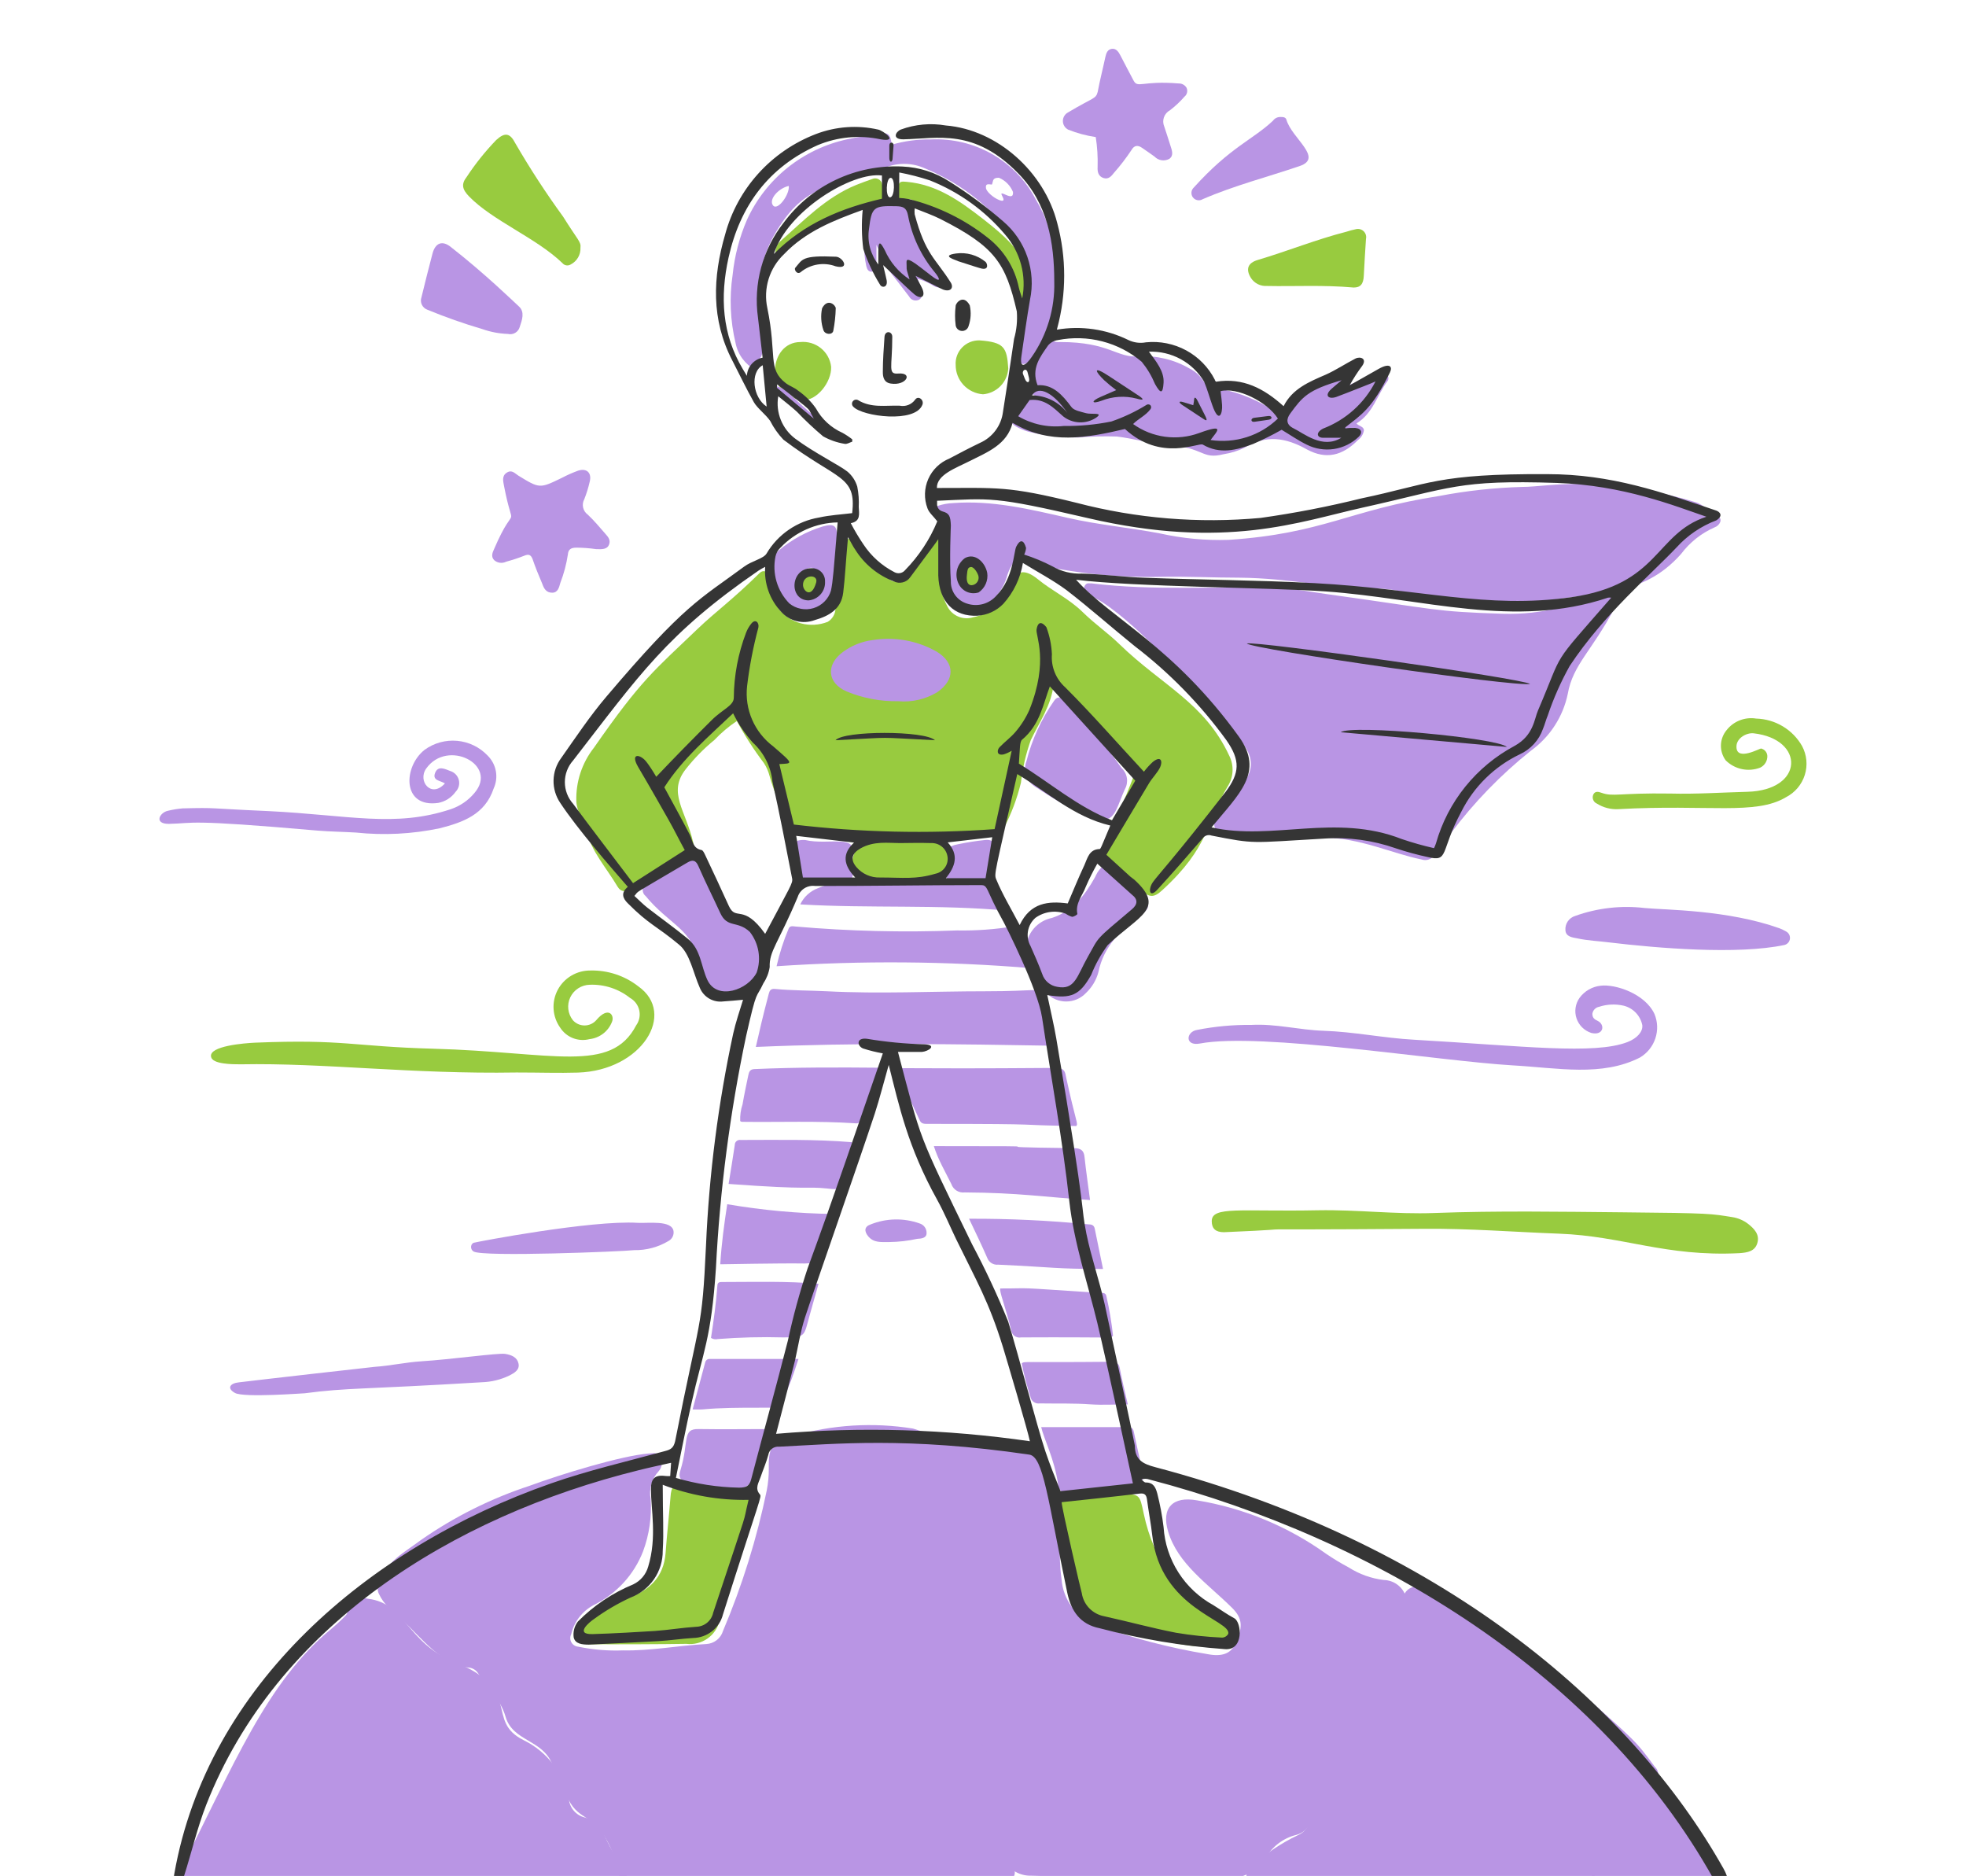 <?xml version="1.0" encoding="UTF-8"?> <svg xmlns="http://www.w3.org/2000/svg" width="478" height="456" viewBox="0 0 478 456" fill="none"><path d="M289.19 457.03C278.77 457.03 268.397 456.011 257.953 456.177C255.563 456.177 253.173 455.963 250.783 455.94C249.238 455.99 247.717 455.56 246.431 454.71C245.146 453.86 244.16 452.633 243.613 451.2C242.08 447.563 241.339 443.646 241.438 439.705C241.438 437.335 241.199 434.823 241.103 432.382C241.021 431.223 240.683 430.095 240.113 429.08C239.543 428.064 238.755 427.185 237.805 426.504C236.641 425.608 235.725 424.434 235.144 423.09C234.563 421.747 234.335 420.28 234.483 418.826C234.525 417.793 234.677 416.769 234.937 415.768C236.73 410.128 229.751 408.966 224.564 399.581C221.315 394.455 220.113 388.31 221.195 382.351C221.952 378.617 222.177 374.795 221.864 370.999C221.314 361.306 227.456 357.537 228.747 351.826C228.858 351.33 229.073 350.863 229.377 350.454C229.682 350.046 230.07 349.706 230.516 349.456C231.639 348.768 231.997 349.906 232.69 350.427C233.384 350.949 234.579 350.759 235.535 350.617C240.437 349.987 245.415 350.276 250.209 351.47C250.717 351.614 251.191 351.858 251.602 352.188C252.013 352.518 252.352 352.927 252.599 353.39C254.918 357.352 256.375 361.752 256.877 366.306C258.287 373.985 257.164 377.374 258.096 383.821C258.264 386.278 259.139 388.635 260.617 390.614C262.096 392.593 264.116 394.109 266.437 394.983C275.27 398.183 284.383 400.564 293.659 402.093C297.125 402.757 299.156 401.904 300.16 399.889C302.263 395.647 302.216 393.443 299.515 390.788C293.659 384.982 286.346 380.147 284.004 372.255C282.307 366.567 285.127 363.628 291.006 364.695C302.346 366.559 313.096 371.004 322.411 377.682C324.18 378.888 326.015 379.996 327.908 381C330.483 382.645 333.4 383.69 336.44 384.058C337.627 384.086 338.775 384.476 339.729 385.176C340.683 385.876 341.396 386.851 341.77 387.968C343.545 391.518 344.131 395.536 343.443 399.439C342.535 402.97 342.105 402.33 339.786 406.193C333.501 416.669 341.746 416.124 330.226 429.633C325.446 435.155 323.845 433.283 318.659 443.047C318.339 443.761 317.865 444.396 317.27 444.908C316.675 445.42 315.975 445.796 315.217 446.009C313.658 446.386 312.192 447.075 310.91 448.032C309.628 448.99 308.556 450.197 307.76 451.579C303.865 457.694 296.958 457.077 289.19 457.03Z" fill="#B995E4"></path><path d="M265.289 141.796C280.633 143.669 295.69 142.436 310.699 142.934C314.762 143.076 318.801 143.906 322.84 144.451C349.8 148.172 348.294 148.646 365.335 149.191C375.731 149.499 381.611 146.821 390.358 144.972C390.777 144.828 391.231 144.814 391.658 144.933C392.085 145.051 392.465 145.296 392.748 145.636C393.345 146.489 392.748 147.224 392.437 148.006C387.036 158.244 382.423 161.562 381.18 168.648C380.034 174.213 376.828 179.151 372.194 182.489C364.898 188.316 358.377 195.038 352.787 202.492C351.344 204.158 350.01 205.916 348.796 207.753C348.489 208.287 348.002 208.697 347.42 208.909C346.839 209.122 346.2 209.124 345.617 208.915C338.447 207.469 330.321 203.535 321.717 203.653H309.217C305.441 203.653 301.713 203.013 297.961 202.8C295.188 202.634 294.352 200.122 296.216 197.847C300.996 192.088 301.689 192.23 303.529 188.367C305.919 183.082 300.709 179.076 296.359 173.957C290.026 166.586 274.849 149.878 266.317 145.399C265.716 145.014 265.17 144.552 264.692 144.024C264.238 143.55 263.234 143.289 263.736 142.389C264.238 141.488 264.931 141.891 265.289 141.796Z" fill="#B995E4"></path><path d="M146.698 458.713C134.007 457.149 123.634 459.566 81.594 458.5C76.504 458.358 47.8 457.481 45.744 458.121C45.342 458.266 44.902 458.271 44.497 458.133C44.092 457.994 43.748 457.722 43.522 457.362C43.298 457.042 43.179 456.661 43.179 456.272C43.179 455.883 43.298 455.502 43.522 455.182C56.81 429.23 64.697 408.967 80.567 395.932C81.761 394.936 82.957 393.822 83.984 392.756C84.21 392.532 84.374 392.255 84.462 391.95C84.548 391.389 84.751 390.852 85.059 390.373C85.368 389.895 85.773 389.486 86.251 389.173C86.729 388.861 87.267 388.651 87.832 388.557C88.397 388.464 88.975 388.49 89.529 388.632C98.659 389.722 98.826 399.368 110.585 404.037C127.315 410.697 117.755 418.257 127.315 422.997C130.161 424.388 132.64 426.419 134.553 428.93C136.467 431.44 137.761 434.359 138.333 437.454C138.451 438.484 138.886 439.452 139.579 440.228C140.272 441.004 141.188 441.55 142.205 441.791C143.297 442.081 144.303 442.629 145.135 443.389C145.968 444.148 146.602 445.096 146.985 446.152C150.259 453.76 155.684 457.599 150.426 458.595C149.187 458.703 147.942 458.742 146.698 458.713Z" fill="#B995E4"></path><path d="M409.861 462.149C404.507 462.149 399.775 461.462 395.019 461.818C392.513 462.149 389.973 462.149 387.467 461.818C385.842 461.509 385.077 460.419 385.698 459.234C388.853 453.12 388.447 445.773 392.51 440.037C393.992 437.519 396.152 435.459 398.748 434.089C401.544 432.832 403.05 433.117 404.723 435.653C406.396 438.189 407.925 440.677 409.503 443.237C412.323 447.977 416.673 452.717 418.513 455.845C420.353 458.973 419.039 461.818 415.191 462.078C413.183 462.149 411.223 462.149 409.861 462.149Z" fill="#B995E4"></path><path d="M249.468 230.553C249.517 228.798 250.162 227.11 251.299 225.764C252.435 224.418 253.996 223.491 255.73 223.134C260.844 221.499 263.736 217.66 266.198 213.299C266.413 212.92 266.58 212.469 266.819 212.09C268.134 210.076 268.827 210.052 270.811 211.498C273.388 213.441 275.788 215.606 277.981 217.968C279.654 219.698 279.51 220.812 277.598 222.234C272.651 225.86 268.349 229.96 267.058 236.312C266.535 238.259 265.476 240.023 263.999 241.407C263.383 242.05 262.642 242.561 261.82 242.911C260.998 243.26 260.113 243.441 259.219 243.441C258.325 243.441 257.44 243.26 256.619 242.911C255.797 242.561 255.055 242.05 254.439 241.407C252.834 240.091 251.552 238.429 250.691 236.549C249.829 234.668 249.411 232.617 249.468 230.553Z" fill="#B995E4"></path><path d="M186.539 233.397C186.417 234.744 186.011 236.051 185.348 237.233C184.684 238.415 183.778 239.445 182.688 240.258C181.598 241.072 180.348 241.649 179.019 241.953C177.69 242.257 176.311 242.281 174.972 242.023C174.269 241.833 173.615 241.498 173.051 241.04C172.487 240.583 172.026 240.014 171.697 239.369C170.43 237.553 169.611 235.466 169.307 233.278C168.734 226.168 162.568 224.651 156.951 217.778C156.694 217.571 156.498 217.301 156.382 216.994C156.265 216.686 156.233 216.354 156.289 216.031C156.345 215.708 156.487 215.405 156.7 215.154C156.913 214.903 157.189 214.713 157.501 214.602C160.369 212.943 163.213 211.261 166.153 209.72C168.543 208.464 170.192 209.057 170.933 211.687C171.817 215.124 174.685 217.02 176.573 219.651C182.787 228.372 186.659 227.235 186.539 233.397Z" fill="#B995E4"></path><path d="M144.906 133.478C143.323 133.248 141.725 133.129 140.126 133.122C138.787 133.122 138.166 133.572 138.07 134.781C137.713 137.148 137.096 139.468 136.23 141.702C135.943 142.673 135.704 144.072 134.246 144.072C132.788 144.072 132.239 143.029 131.856 141.939C130.996 139.924 130.159 137.886 129.466 135.848C129.06 134.852 128.534 134.639 127.506 135.066C126.054 135.64 124.57 136.131 123.061 136.535C122.593 136.77 122.064 136.86 121.544 136.792C121.024 136.725 120.536 136.503 120.145 136.156C119.309 135.279 119.739 134.307 120.145 133.43C125.499 120.964 124.925 130.539 122.535 118.073C122.344 116.982 121.962 115.703 123.204 114.897C124.447 114.091 125.164 115.063 126.025 115.608C131.211 118.784 131.211 118.784 136.66 116.129C137.926 115.465 139.235 114.887 140.58 114.399C142.683 113.736 143.926 114.968 143.376 117.101C143.05 118.547 142.61 119.965 142.061 121.343C141.721 121.962 141.617 122.683 141.771 123.371C141.925 124.06 142.325 124.67 142.898 125.088C144.451 126.534 145.814 128.193 147.248 129.828C147.917 130.563 148.514 131.345 148.06 132.435C147.606 133.525 146.435 133.549 144.906 133.478Z" fill="#B995E4"></path><path d="M268.373 199.316C263.33 198.889 255.586 193.794 251.643 191.211C250.632 190.574 249.874 189.611 249.495 188.484C249.116 187.357 249.141 186.136 249.564 185.025C250.895 179.774 253.17 174.805 256.28 170.355C257.068 169.122 258.192 169.407 259.076 170.355C264.056 175.431 268.612 180.9 272.699 186.708C273.384 187.348 273.835 188.196 273.982 189.118C274.129 190.04 273.964 190.984 273.511 191.803C271.743 195.619 271.265 199.079 268.373 199.316Z" fill="#B995E4"></path><path d="M266.413 33.321C264.119 32.983 261.873 32.379 259.721 31.52C259.33 31.321 259.001 31.019 258.772 30.647C258.542 30.275 258.421 29.847 258.421 29.411C258.421 28.975 258.542 28.547 258.772 28.175C259.001 27.802 259.33 27.5 259.721 27.302C265.792 23.652 266.437 24.126 266.891 22.325C267.417 19.48 268.158 16.66 268.755 13.84C268.97 12.892 269.281 12.015 270.333 11.873C271.384 11.731 271.982 12.631 272.436 13.532C273.464 15.546 274.539 17.537 275.591 19.552C276.642 21.566 277.622 19.552 286.561 20.286C286.951 20.271 287.338 20.362 287.68 20.55C288.021 20.738 288.304 21.016 288.497 21.353C288.661 21.714 288.701 22.118 288.61 22.504C288.52 22.889 288.303 23.234 287.995 23.486C286.929 24.705 285.745 25.817 284.458 26.804C283.77 27.173 283.246 27.784 282.99 28.516C282.733 29.248 282.762 30.049 283.071 30.762C283.573 32.231 284.027 33.724 284.505 35.194C284.983 36.663 285.414 37.777 284.314 38.606C283.738 38.928 283.069 39.049 282.415 38.95C281.761 38.852 281.159 38.538 280.705 38.061C279.725 37.327 278.698 36.663 277.694 35.952C276.69 35.241 275.782 35.265 275.113 36.45C273.826 38.394 272.404 40.247 270.859 41.995C270.237 42.778 269.544 43.678 268.301 43.275C267.058 42.872 266.796 41.806 266.867 40.621C266.942 38.179 266.79 35.736 266.413 33.321Z" fill="#B995E4"></path><path d="M391.291 229.083C388.71 228.751 386.105 228.657 383.571 228.111C382.352 227.874 380.703 227.732 380.608 226.121C380.542 225.356 380.744 224.593 381.179 223.958C381.614 223.324 382.256 222.857 382.998 222.637C388.394 220.701 394.172 220.044 399.871 220.717C405.033 221.215 419.947 221.12 432.662 225.647C433.206 225.861 433.733 226.114 434.239 226.405C434.56 226.57 434.823 226.827 434.994 227.143C435.164 227.458 435.235 227.818 435.196 228.174C435.158 228.53 435.011 228.866 434.776 229.138C434.542 229.411 434.229 229.606 433.881 229.699C422.48 232.117 402.954 230.481 391.291 229.083Z" fill="#B995E4"></path><path d="M57.144 338.601C55.065 337.463 55.925 336.231 58.076 336.018C62.856 335.425 90.867 332.249 91.082 332.249C94.906 331.989 98.659 331.135 102.483 330.898C109.653 330.448 121.125 328.836 122.798 329.097C124.471 329.358 125.761 329.974 126.072 331.467C126.383 332.96 125.092 333.719 123.897 334.335C121.787 335.359 119.481 335.924 117.133 335.994C87.88 337.771 84.51 337.297 74.113 338.672C73.946 338.648 59.319 339.786 57.144 338.601Z" fill="#B995E4"></path><path d="M195.692 204.174C201.596 205.573 208.933 202.444 207.093 208.322C206.71 209.554 207.332 210.692 207.403 211.901C207.403 213.631 206.758 214.602 205.252 214.271C203.461 214.048 201.646 214.112 199.875 214.46C199.038 214.46 198.226 214.626 197.485 214.673C192.896 214.934 194.593 208.488 193.876 206.663C193.159 204.838 193.111 204.103 195.692 204.174Z" fill="#B995E4"></path><path d="M231.83 208.393C230.157 206.331 230.348 205.739 232.906 205.218C235.463 204.696 237.351 204.412 239.598 204.175C241.271 204.009 242.179 204.886 241.988 206.545C241.724 208.589 241.268 210.605 240.625 212.565C240.49 213.086 240.179 213.546 239.745 213.869C239.31 214.192 238.778 214.359 238.235 214.342H232.165C230.133 214.342 229.536 213.133 230.539 211.545C231.017 210.503 231.304 209.46 231.83 208.393Z" fill="#B995E4"></path><path d="M256.185 166.302C255.587 171.54 252.695 175.545 250.616 179.906C249.425 183.249 248.623 186.716 248.226 190.239C247.283 194.133 245.862 197.898 243.996 201.449C243.743 201.868 243.395 202.224 242.981 202.487C242.566 202.75 242.095 202.914 241.606 202.966C239.483 203.545 237.274 203.745 235.081 203.559C231.042 203.061 226.931 203.559 222.844 203.085C225.401 204.08 231.305 204.815 231.52 208.796C231.523 209.743 231.24 210.669 230.707 211.454C230.175 212.24 229.417 212.85 228.532 213.205C225.563 214.67 222.289 215.425 218.972 215.409C215.625 215.838 212.234 215.064 209.412 213.228C208.528 212.779 207.839 212.027 207.474 211.111C207.109 210.195 207.093 209.178 207.429 208.251C207.686 207.195 208.301 206.259 209.171 205.599C210.041 204.938 211.113 204.595 212.209 204.625C214.599 204.625 216.367 203.132 218.662 203.179C215.339 203.179 212.113 202.303 208.863 202.35C204.067 202.348 199.277 202.039 194.523 201.426C193.908 201.39 193.313 201.202 192.791 200.879C192.269 200.556 191.838 200.108 191.535 199.577C189.686 196.096 188.205 192.434 187.114 188.651C186.832 187.524 186.363 186.451 185.727 185.476C183.275 182.243 181.078 178.828 179.155 175.261C177.17 176.586 175.342 178.128 173.706 179.859C171.123 181.968 168.783 184.352 166.727 186.969C162.258 192.657 166.727 196.994 168.519 204.696C168.795 205.463 168.793 206.301 168.514 207.066C168.235 207.831 167.696 208.476 166.99 208.891C162.757 211.654 158.323 214.102 153.725 216.214C152.243 216.854 150.953 216.902 150.14 215.503C147.487 211 143.807 207.019 142.516 201.852C141.895 199.482 140.246 197.444 140.126 194.742C139.983 190.051 141.496 185.457 144.404 181.755C155.948 165.165 159.031 163.008 169.643 152.841C174.064 148.622 177.84 146.015 184.652 139.332C185.464 138.526 186.134 138.834 186.898 139.332C186.898 142.368 187.724 145.348 189.288 147.958C190.669 149.694 192.577 150.943 194.729 151.52C196.882 152.096 199.164 151.969 201.238 151.158C201.77 150.839 202.218 150.4 202.546 149.877C202.874 149.354 203.073 148.762 203.127 148.148C204.439 143.232 205.176 138.182 205.325 133.099C205.24 132.589 205.347 132.067 205.624 131.63C205.902 131.193 206.331 130.872 206.831 130.729C208.767 130.183 209.221 132.696 214.001 138.431C217.49 142.555 217.49 141.891 220.741 138.952C225.162 134.923 225.712 129.615 228.245 130.823C231.257 132.222 225.688 138.644 230.349 147.413C230.905 148.52 231.842 149.392 232.99 149.875C234.138 150.357 235.422 150.417 236.61 150.044C238.441 149.687 240.156 148.894 241.609 147.734C243.062 146.574 244.209 145.081 244.952 143.384C245.143 142.981 245.406 142.602 245.573 142.176C246.935 138.384 249.277 138.313 252.313 140.777C255.778 143.621 259.889 145.517 263.139 148.693C266.39 151.869 269.33 153.812 272.198 156.609C282.522 166.634 292.919 170.829 298.894 183.745C299.473 184.913 299.741 186.208 299.669 187.507C299.598 188.806 299.191 190.065 298.488 191.164C292.967 200.383 294.186 205.715 282.618 216.357C280.443 218.371 279.439 218.158 277.049 216.167L269.712 210.1C265.147 206.332 268.875 206.545 275.328 189.457C275.581 188.894 275.686 188.277 275.631 187.663C275.577 187.05 275.366 186.46 275.018 185.95C270.196 178.766 264.278 172.37 257.475 166.99C257.073 166.712 256.64 166.481 256.185 166.302Z" fill="#98CB3F"></path><path d="M272.127 363.202C277.146 363.202 277.05 363.06 278.078 367.942C283.168 391.832 301.38 391.215 298.56 398.017C298.219 398.719 297.67 399.301 296.987 399.687C296.304 400.072 295.519 400.242 294.736 400.174C288.976 400.553 284.124 399.108 268.661 395.813C266.915 395.573 265.287 394.801 264.003 393.604C262.718 392.406 261.841 390.843 261.491 389.13C255.994 366.188 251.931 365.43 261.491 364.174C265.006 363.58 268.562 363.255 272.127 363.202Z" fill="#98CB3F"></path><path d="M143.401 399.676C140.748 399.676 140.078 398.657 141.226 396.287C142.705 394.057 144.749 392.251 147.153 391.05C148.84 389.951 150.663 389.074 152.578 388.442C157.884 386.641 161.373 383.371 161.827 377.493C162.162 372.943 162.664 368.416 163.022 363.866C163.214 361.33 163.644 360.927 166.177 361.496C167.908 362.049 169.672 362.492 171.459 362.823C174.549 363.245 177.661 363.49 180.78 363.558C183.17 363.558 183.839 364.482 183.17 366.733C180.946 375.956 178.201 385.047 174.949 393.965C174.537 395.724 173.485 397.27 171.994 398.307C170.503 399.344 168.678 399.798 166.87 399.582C161.636 399.676 148.826 399.724 143.401 399.676Z" fill="#98CB3F"></path><path d="M320.499 294.188C330.059 294.022 339.308 295.207 348.749 294.851C364.045 294.282 379.365 294.543 394.661 294.685C416.171 294.875 416.004 295.041 421.142 295.847C422.563 296.059 423.904 296.63 425.038 297.506C426.496 298.667 427.858 300.042 427.284 302.103C426.711 304.165 424.894 304.473 422.911 304.616C404.794 305.516 394.733 300.468 379.054 299.876C368.156 299.473 357.257 298.596 346.311 298.691C290.146 299.094 324.347 298.383 297.579 299.52C295.619 299.52 294.615 298.691 294.615 296.842C294.615 293.121 301.547 294.567 320.499 294.188Z" fill="#98CB3F"></path><path d="M125.595 260.699C99.974 261.126 79.062 258.329 58.484 258.709C56.548 258.709 51.601 258.709 51.314 256.86C50.788 254.253 59.368 253.566 62.069 253.447C83.794 252.57 85.706 254.372 105.28 254.917C134.629 255.722 148.491 261.079 154.681 249.229C155.056 248.704 155.316 248.106 155.443 247.476C155.57 246.845 155.563 246.195 155.421 245.567C155.279 244.939 155.006 244.348 154.619 243.832C154.232 243.315 153.741 242.885 153.176 242.569C150.411 240.373 146.941 239.237 143.401 239.369C142.402 239.391 141.429 239.688 140.59 240.227C139.752 240.767 139.082 241.527 138.655 242.423C138.229 243.318 138.062 244.314 138.174 245.299C138.286 246.283 138.672 247.217 139.29 247.996C139.644 248.395 140.08 248.714 140.568 248.932C141.057 249.151 141.586 249.264 142.122 249.264C142.658 249.264 143.187 249.151 143.676 248.932C144.164 248.714 144.6 248.395 144.954 247.996C147.966 244.418 149.495 246.835 148.778 248.423C148.336 249.547 147.593 250.53 146.628 251.265C145.663 252.001 144.514 252.46 143.305 252.594C141.984 252.929 140.59 252.844 139.321 252.351C138.051 251.858 136.97 250.981 136.231 249.845C135.277 248.52 134.713 246.959 134.599 245.335C134.486 243.711 134.828 242.088 135.587 240.645C136.347 239.202 137.495 237.996 138.904 237.16C140.312 236.324 141.927 235.891 143.568 235.909C147.772 235.814 151.878 237.171 155.183 239.749C164.576 246.385 156.02 260.225 140.509 260.723C135.824 260.865 131.188 260.699 125.595 260.699Z" fill="#98CB3F"></path><path d="M141.129 60.221C141.167 61.056 140.962 61.885 140.538 62.607C140.114 63.33 139.49 63.917 138.739 64.297C138.424 64.489 138.049 64.561 137.685 64.501C137.32 64.439 136.99 64.249 136.756 63.966C130.398 57.827 119.763 53.656 114.027 47.731C112.378 46.025 112.091 44.745 113.477 42.991C115.582 39.791 117.982 36.792 120.647 34.033C122.75 32.113 123.993 32.303 125.284 34.815C128.849 40.967 132.734 46.932 136.923 52.684C140.46 58.373 141.321 58.752 141.129 60.221Z" fill="#98CB3F"></path><path d="M428.169 181.944C428.588 182.037 428.964 182.264 429.24 182.589C429.517 182.914 429.678 183.321 429.699 183.745C429.718 184.333 429.566 184.914 429.261 185.419C428.956 185.923 428.51 186.33 427.978 186.589C426.554 187.139 424.998 187.263 423.504 186.947C422.009 186.631 420.64 185.889 419.565 184.812C418.777 183.735 418.373 182.428 418.416 181.098C418.459 179.768 418.948 178.49 419.804 177.465C420.636 176.404 421.741 175.584 423.002 175.092C424.264 174.6 425.636 174.453 426.974 174.668C429.256 174.73 431.482 175.376 433.438 176.543C435.393 177.71 437.012 179.358 438.135 181.328C438.712 182.4 439.068 183.575 439.183 184.784C439.297 185.994 439.169 187.214 438.804 188.374C438.439 189.534 437.846 190.61 437.058 191.541C436.271 192.471 435.304 193.237 434.216 193.794C426.855 198.202 415.43 195.477 393.466 196.686C391.63 196.785 389.808 196.313 388.256 195.335C387.86 195.167 387.544 194.854 387.375 194.461C387.206 194.068 387.196 193.625 387.348 193.225C387.73 192.254 388.615 192.42 389.355 192.704C392.247 193.747 393.61 192.704 406.085 192.894C412.347 193.06 418.585 192.633 424.823 192.467C438.661 192.112 438.9 179.669 426.353 178.247C424.632 178.057 422.051 179.456 422.194 181.66C422.314 185.049 427.93 181.873 428.169 181.944Z" fill="#98CB3F"></path><path d="M329.127 69.891C321.694 69.227 314.787 69.654 308.024 69.512C307.271 69.56 306.518 69.41 305.842 69.078C305.166 68.745 304.591 68.24 304.176 67.616C302.79 65.435 303.387 63.895 305.825 63.184C312.995 61.051 320.165 58.159 327.335 56.334C328.12 56.079 328.917 55.866 329.725 55.695C330.054 55.623 330.395 55.635 330.718 55.729C331.041 55.823 331.335 55.996 331.573 56.232C331.811 56.468 331.985 56.759 332.08 57.08C332.175 57.4 332.187 57.739 332.115 58.065C331.924 61.003 331.732 63.966 331.589 66.928C331.517 69.109 330.729 69.891 329.127 69.891Z" fill="#98CB3F"></path><path d="M249.876 72.379C249.876 73.114 249.613 73.683 248.8 73.754C247.127 73.92 247.39 71.811 247.008 69.986C244.809 59.605 232.668 54.225 223.299 49.414C222.199 48.869 220.909 47.613 219.523 49.13C219.523 49.13 218.973 49.13 218.829 49.011C217.658 47.897 218.16 46.499 218.399 45.243C218.638 43.987 219.284 44.105 220.455 44.2C227.864 44.864 233.504 48.94 239.073 53.277C250.019 61.738 249.971 64.866 249.876 72.379Z" fill="#98CB3F"></path><path d="M194.595 83.139C196.389 82.966 198.18 83.501 199.58 84.627C200.98 85.754 201.877 87.382 202.075 89.159C202.219 92.927 198.514 97.501 195.168 97.241C185.799 96.553 186.779 83.186 194.595 83.139Z" fill="#98CB3F"></path><path d="M238.14 82.736C244.115 83.186 244.808 84.395 245.142 89.538C245.061 91.148 244.394 92.674 243.265 93.834C242.135 94.993 240.62 95.707 239 95.842C237.191 95.71 235.5 94.903 234.267 93.584C233.034 92.265 232.351 90.531 232.356 88.732C232.303 87.953 232.414 87.172 232.682 86.438C232.95 85.704 233.37 85.033 233.914 84.469C234.458 83.905 235.115 83.459 235.843 83.161C236.57 82.863 237.353 82.718 238.14 82.736Z" fill="#98CB3F"></path><path d="M188.811 62.71C188.534 62.052 188.46 61.328 188.596 60.629C188.732 59.929 189.072 59.284 189.576 58.776C195.407 53.656 200.809 47.945 208.218 44.935C209.484 44.413 210.775 43.987 212.066 43.513C212.3 43.404 212.556 43.349 212.815 43.353C213.074 43.357 213.329 43.42 213.559 43.536C213.79 43.653 213.991 43.82 214.146 44.026C214.301 44.231 214.407 44.469 214.456 44.721C214.732 45.774 214.877 46.857 214.886 47.945C214.873 48.312 214.716 48.659 214.448 48.911C214.179 49.164 213.822 49.302 213.452 49.296C208.026 49.462 203.892 52.495 199.399 55.055C195.684 57.344 192.145 59.903 188.811 62.71Z" fill="#98CB3F"></path><path d="M236.61 136.867C240.004 137.388 238.259 143.313 236.347 142.721C232.618 141.536 234.507 136.535 236.61 136.867Z" fill="#98CB3F"></path><path d="M199.446 142.389C199.111 145.162 195 145.684 194.857 142.555C194.85 141.884 195.088 141.234 195.528 140.724C195.967 140.214 196.578 139.88 197.247 139.782C197.876 139.865 198.451 140.178 198.859 140.661C199.266 141.144 199.475 141.761 199.446 142.389Z" fill="#98CB3F"></path><path d="M151.502 401.169C158.194 401.311 164.909 399.984 171.721 399.628C172.646 399.579 173.532 399.247 174.26 398.678C174.987 398.11 175.519 397.332 175.784 396.452C180.446 385.44 184.008 374.002 186.419 362.301C186.766 360.528 186.934 358.726 186.921 356.921C186.754 351.091 188.236 350.403 192.849 349.052C202.302 346.3 212.258 345.685 221.983 347.251C224.277 347.902 226.478 348.842 228.531 350.048C229.822 350.593 229.392 352.204 229.081 353.389C227.958 357.632 222.652 361.542 223.441 369.529C223.871 374.008 221.696 378.156 221.696 382.517C221.696 406.904 235.415 402.022 235.869 415.009C236.275 426.22 243.039 424.039 243.039 436.624C242.875 442.444 244.001 448.228 246.337 453.569C247.365 455.797 246.337 457.172 243.947 457.551C231.208 459.447 230.3 456.65 180.707 457.551C163.571 457.883 160.847 458.878 152.673 457.551C152.06 457.521 151.482 457.257 151.059 456.816C150.637 456.375 150.401 455.79 150.402 455.181C149.838 452.272 148.787 449.476 147.295 446.91C144.093 440.771 140.245 442.667 137.735 436.339C136.708 433.78 135.226 431.362 134.246 428.779C131.856 422.807 124.686 423.281 122.941 417.356C121.698 413.066 118.472 409.985 116.034 406.454C115.766 406.12 115.429 405.848 115.045 405.656C114.662 405.464 114.241 405.356 113.811 405.34C106.068 404.155 102.172 397.211 94.691 390.954C93.594 389.933 92.709 388.71 92.086 387.352C91.92 386.978 91.835 386.575 91.835 386.167C91.835 385.759 91.92 385.355 92.086 384.982C93.711 379.625 98.42 377.303 102.387 374.317C110.5 368.665 119.406 364.225 128.821 361.139C136.206 358.414 151.143 353.816 157.716 353.318C158.648 353.318 159.771 352.892 160.368 353.958C160.75 354.503 160.935 355.158 160.896 355.82C160.857 356.482 160.596 357.111 160.153 357.608C159.319 358.51 158.708 359.592 158.368 360.768C158.028 361.944 157.968 363.183 158.194 364.386C158.486 368.702 157.859 373.03 156.353 377.089C154.157 382.765 149.892 387.417 144.403 390.124C143.02 390.845 141.811 391.853 140.858 393.08C139.905 394.307 139.231 395.725 138.882 397.234C138.724 397.539 138.644 397.879 138.649 398.222C138.654 398.565 138.745 398.901 138.913 399.201C139.081 399.501 139.321 399.756 139.611 399.942C139.902 400.128 140.234 400.24 140.579 400.268C144.169 401.012 147.837 401.314 151.502 401.169Z" fill="#B995E4"></path><path d="M350.421 459.092C350.182 459.092 313.066 457.575 305.752 457.456C303.147 457.456 301.976 456.034 304.294 453.712C307.63 450.628 311.417 448.063 315.527 446.104C316.22 445.816 316.838 445.377 317.334 444.819C317.831 444.26 318.194 443.598 318.395 442.881C320.116 434.491 329.796 432.856 332.544 423.921C334.195 419.637 335.365 415.186 336.034 410.649C336.325 408.331 337.279 406.143 338.782 404.345C340.395 402.326 341.242 399.809 341.172 397.235C341.423 394.618 341.423 391.983 341.172 389.366C341.057 388.649 341.194 387.914 341.559 387.284C341.924 386.655 342.496 386.168 343.18 385.906C343.793 385.621 344.476 385.514 345.149 385.598C345.821 385.682 346.456 385.953 346.98 386.38C353.457 390.646 370.689 399.344 382.83 410.08C398.174 423.66 397.552 423.044 402.356 429.467C402.694 429.783 402.943 430.182 403.077 430.624C403.211 431.065 403.225 431.534 403.118 431.983C403.012 432.432 402.788 432.845 402.47 433.181C402.151 433.518 401.75 433.765 401.304 433.899C399.716 434.646 398.189 435.518 396.74 436.505C395.236 437.534 393.962 438.858 392.996 440.395C392.03 441.932 391.392 443.649 391.123 445.44C390.925 446.784 390.513 448.088 389.904 449.304C383.021 463.405 397.672 461.865 350.421 459.092Z" fill="#B995E4"></path><path d="M247.006 136.014C245.961 137.249 245.202 138.698 244.783 140.256C244.294 141.87 243.487 143.371 242.408 144.673C241.329 145.975 240 147.051 238.498 147.84C236.108 149.286 232.236 147.034 231.495 144.072C229.105 134.592 231.877 124.566 227.886 124.614C227.05 124.614 226.835 123.381 227.886 123.002C229.112 122.586 230.392 122.347 231.686 122.291C241.246 121.557 250.4 123.784 259.578 125.87C266.987 127.576 274.563 128.24 282.02 129.662C287.506 130.888 293.129 131.413 298.75 131.226C321.765 129.686 328.075 123.95 349.92 120.561C356.62 119.281 363.414 118.544 370.235 118.357C376.401 118.357 389.355 115.181 412.179 122.054C414.402 122.718 415.764 124.566 417.724 125.538C418.919 126.154 418.154 127.742 416.863 128.193C413.641 129.614 410.843 131.834 408.737 134.639C399.177 145.47 387.944 143.621 373.676 146.489C369.354 147.177 364.949 147.177 360.627 146.489C353.626 146.029 346.669 145.063 339.81 143.598C337.293 143.104 334.723 142.929 332.162 143.076C325.326 143.218 313.807 140.517 301.307 140.422C294.997 140.422 288.664 140.09 282.378 140.208C270.446 140.487 258.535 139.074 247.006 136.014ZM237.709 142.199C238.319 141.906 238.825 141.437 239.162 140.853C239.499 140.27 239.651 139.599 239.597 138.929C239.486 138.1 239.072 137.34 238.433 136.794C237.794 136.248 236.975 135.953 236.132 135.966C231.447 136.535 233.957 144 237.709 142.199Z" fill="#B995E4"></path><path d="M325.039 94.373C326.02 94.47 327.006 94.237 327.836 93.709C330.226 92.406 333.189 92.098 335.699 90.841C335.945 90.709 336.229 90.661 336.506 90.706C336.783 90.751 337.037 90.885 337.228 91.089C337.42 91.292 337.538 91.553 337.564 91.83C337.59 92.106 337.522 92.384 337.372 92.619C334.814 95.984 333.858 100.464 329.795 102.928C330.417 103.639 331.612 103.639 331.612 104.635C331.446 105.585 330.915 106.435 330.13 107.005C326.354 110.797 322.41 111.745 317.774 109.256C312.611 106.341 307.807 105.63 302.573 108.83C300.997 109.598 299.313 110.125 297.578 110.394C291.938 111.792 293.252 108.806 283.238 108.024C279.319 107.74 275.471 106.578 271.527 106.104C268.41 106.005 265.29 106.085 262.182 106.341C258.347 106.37 254.521 105.957 250.782 105.109C250.207 104.987 249.64 104.829 249.085 104.635C245.739 103.284 244.305 102.265 247.938 99.255C249.023 98.046 250.25 96.972 251.595 96.055C250.423 95.724 249.362 95.087 248.521 94.212C247.681 93.337 247.092 92.255 246.815 91.079C248.559 91.481 249.013 93.448 250.495 93.899C251.595 94.183 251.164 94.088 251.117 93.472C250.822 91.63 250.686 89.767 250.71 87.903C249.754 87.903 248.918 89.088 248.057 88.069C247.197 87.049 247.842 86.386 247.89 85.509C248.225 75.2 253.793 68.777 247.293 58.918C241.714 50.889 233.912 44.633 224.827 40.906C223.369 40.251 221.794 39.889 220.195 39.841C218.595 39.792 217.002 40.057 215.506 40.621C200.783 45.788 195.191 45.029 188.188 57.211C185.013 62.895 183.836 69.466 184.842 75.887C185.224 78.968 185.2 82.073 185.392 85.153C185.398 86.033 185.065 86.881 184.46 87.523C183.958 88.14 183.073 88.543 183.623 89.894C182.395 89.225 181.33 88.296 180.504 87.174C179.678 86.052 179.111 84.763 178.843 83.4C177.542 77.965 177.299 72.335 178.126 66.81C178.602 62.179 179.786 57.648 181.639 53.372C183.885 48.472 187.251 44.158 191.47 40.773C195.689 37.387 200.645 35.023 205.946 33.867C208.336 33.322 210.917 33.014 213.402 32.563C215.888 32.113 216.462 32.397 216.82 35.17C219.924 34.268 223.147 33.837 226.38 33.89C231.551 33.656 236.682 34.886 241.172 37.438C245.663 39.99 249.328 43.758 251.738 48.3C257.378 57.78 258.024 67.876 256.231 78.399C255.911 79.656 255.445 80.873 254.845 82.025C255.2 82.435 255.653 82.752 256.161 82.946C256.67 83.141 257.22 83.207 257.761 83.139C269.854 83.139 271.503 87.073 276.881 86.623C281.186 86.376 285.469 87.399 289.189 89.562C290.425 90.165 291.486 91.07 292.272 92.192C292.64 92.763 293.127 93.248 293.7 93.616C294.273 93.984 294.919 94.226 295.595 94.325C300.154 95.078 304.526 96.687 308.477 99.065C308.942 99.353 309.473 99.518 310.021 99.547C310.568 99.576 311.114 99.468 311.608 99.231C314.465 97.81 317.192 96.145 319.757 94.254C324.537 91.268 325.828 89.514 326.927 90.818C327.74 91.742 326.665 92.263 326.139 92.856L324.896 94.325C324.681 94.325 324.729 94.325 324.729 94.515L325.039 94.373ZM244.64 47.399C245.572 47.802 246.408 47.992 246.289 46.665C245.977 45.893 245.515 45.19 244.928 44.596C244.342 44.002 243.643 43.529 242.871 43.205C242.082 43.205 241.604 43.37 241.437 43.939C241.079 45.029 241.437 44.887 240.505 44.792C240.027 44.792 239.621 44.792 239.716 45.693C239.812 46.594 241.533 48.063 242.895 48.608C243.803 48.964 244.257 48.869 243.827 47.968C243.397 47.068 243.086 46.688 244.64 47.399ZM191.773 45.195C189.24 45.764 186.826 48.513 187.949 49.935C189.072 51.357 192.06 47.21 191.773 45.172V45.195Z" fill="#B995E4"></path><path d="M256.853 254.205C232.427 253.779 208.216 253.423 183.767 254.49C184.962 249.347 185.153 248.28 186.922 241.526C187.113 240.791 187.4 240.293 188.403 240.388C192.61 240.791 196.84 240.744 201.07 240.957C213.881 241.621 226.691 240.957 239.525 240.957C252.36 240.957 252.264 240.033 252.718 241.502C254.033 245.602 255.419 249.75 256.853 254.205Z" fill="#B995E4"></path><path d="M304.247 249.133C310.15 248.802 315.886 250.366 321.741 250.555C329.15 250.792 336.44 252.333 343.849 252.736C370.569 254.276 387.586 256.409 395.688 253.305C398.078 252.38 399.464 250.745 399.297 249.204C399.074 248.071 398.532 247.024 397.732 246.184C396.932 245.345 395.908 244.749 394.78 244.464C392.802 244.005 390.734 244.095 388.805 244.725C388.384 244.801 387.997 245.007 387.701 245.313C387.405 245.62 387.214 246.011 387.156 246.432C387.156 247.403 387.658 247.782 388.422 248.138C390.334 249.039 389.904 251.835 386.869 251.077C386.034 250.8 385.277 250.334 384.656 249.716C384.036 249.097 383.57 248.343 383.296 247.514C383.022 246.685 382.947 245.804 383.078 244.941C383.209 244.078 383.541 243.257 384.049 242.545C384.647 241.728 385.411 241.044 386.292 240.538C387.173 240.032 388.151 239.714 389.163 239.606C392.677 239.156 399.942 241.502 402.26 246.479C403.042 248.367 403.118 250.47 402.474 252.408C401.83 254.346 400.508 255.992 398.747 257.049C389.45 261.789 378.791 259.585 367.821 258.969C349.609 257.902 306.517 250.863 291.723 253.66C288.018 254.347 288.329 250.769 291.078 250.342C295.413 249.49 299.827 249.085 304.247 249.133Z" fill="#B995E4"></path><path d="M218.326 259.893C218.971 259.372 216.916 259.893 256.733 259.585C258.263 259.585 258.908 260.035 259.123 261.481C261.657 273.165 262.182 273.023 261.681 273.71C244.449 273.473 257.689 273.189 225.448 273.189C224.731 273.189 224.038 273.189 223.656 272.407C218.087 260.32 217.872 260.699 218.326 259.893Z" fill="#B995E4"></path><path d="M250.757 235.34C230.15 233.63 209.441 233.471 188.809 234.866C189.517 231.738 190.5 228.676 191.748 225.718C192.059 224.936 192.824 225.173 193.469 225.22C206.509 226.354 219.609 226.671 232.689 226.168C237.299 226.252 241.907 225.919 246.455 225.173C246.567 225.137 246.685 225.125 246.801 225.137C246.917 225.15 247.03 225.186 247.131 225.244C247.233 225.302 247.321 225.381 247.389 225.475C247.458 225.569 247.506 225.676 247.531 225.789C248.799 228.906 249.877 232.095 250.757 235.34Z" fill="#B995E4"></path><path d="M108.171 190.429C107.071 189.718 105.064 189.765 105.781 187.893C106.498 186.02 108.171 186.921 109.485 187.419C109.988 187.575 110.442 187.856 110.804 188.235C111.166 188.614 111.424 189.079 111.553 189.585C111.682 190.091 111.679 190.622 111.543 191.126C111.407 191.631 111.143 192.092 110.776 192.467C109.772 193.877 108.255 194.846 106.545 195.169C97.702 196.425 97.989 186.376 103.247 182.252C105.53 180.594 108.345 179.821 111.162 180.078C113.98 180.336 116.605 181.606 118.543 183.65C119.588 184.674 120.29 185.992 120.555 187.424C120.82 188.857 120.635 190.336 120.025 191.661C117.898 198.013 112.568 199.885 106.928 201.331C100.23 202.742 93.35 203.094 86.541 202.373C83.434 202.184 80.303 202.16 77.196 201.899C44.955 199.079 47.56 200.122 41.059 200.264C37.307 200.264 38.861 197.491 40.797 197.088C41.99 196.797 43.205 196.599 44.429 196.496C53.009 196.283 50.094 196.496 65.294 197.159C84.916 198.131 96.053 201.212 109.629 196.685C111.86 195.929 113.837 194.576 115.341 192.775C121.268 185.878 108.792 179.55 103.63 186.803C101.455 189.86 104.849 194.126 108.171 190.429Z" fill="#B995E4"></path><path d="M214.55 259.869C214.641 260.715 214.402 261.564 213.881 262.239C212.159 265.352 210.704 268.603 209.531 271.956C209.467 272.308 209.265 272.62 208.969 272.825C208.674 273.029 208.308 273.109 207.954 273.047C198.776 272.43 189.598 272.81 180.421 272.691C180.421 272.691 180.182 272.691 179.967 272.502C179.908 271.12 180.103 269.739 180.54 268.425C180.947 266.055 181.448 263.685 181.95 261.315C182.118 260.58 182.309 259.917 183.408 259.869C193.637 259.419 203.843 259.443 214.072 259.538C214.25 259.619 214.412 259.731 214.55 259.869Z" fill="#B995E4"></path><path d="M227.049 278.593C265.91 278.593 231.184 278.735 261.154 279.09C262.708 279.09 263.544 279.612 263.688 281.271C264.046 284.636 264.548 288.025 265.026 291.699C254.128 291.011 247.77 289.921 234.553 289.85C233.858 289.935 233.154 289.778 232.561 289.407C231.969 289.035 231.524 288.472 231.303 287.812C229.797 284.755 228.077 281.863 227.049 278.593Z" fill="#B995E4"></path><path d="M218.374 170.449C214.079 170.526 209.815 169.719 205.85 168.079C201.07 166.017 200.783 161.538 204.942 158.481C207.043 156.925 209.512 155.93 212.112 155.589C217.484 154.715 222.995 155.703 227.719 158.386C232.236 161.112 232.212 165.259 227.862 168.269C225.015 169.982 221.69 170.747 218.374 170.449Z" fill="#B995E4"></path><path d="M253.149 346.896H273.965C274.802 346.896 275.447 346.896 275.662 348.01C276.332 351.233 277.049 354.433 277.813 357.632C277.969 357.961 278.047 358.322 278.04 358.686C278.033 359.05 277.942 359.407 277.773 359.73C277.604 360.053 277.363 360.333 277.067 360.549C276.772 360.765 276.43 360.91 276.069 360.974C271.159 362.486 266.075 363.37 260.94 363.605C260.502 363.667 260.055 363.641 259.627 363.527C259.2 363.412 258.8 363.212 258.454 362.939C258.107 362.666 257.82 362.326 257.61 361.939C257.401 361.552 257.273 361.127 257.235 360.689C256.375 354.67 253.77 349.693 253.149 346.896Z" fill="#B995E4"></path><path d="M175.114 307.317C175.425 302.292 176.07 297.576 176.811 292.718C185.331 294.174 193.954 294.967 202.599 295.088C202.121 297.647 201.715 300.017 201.237 302.387C200.329 306.961 200.329 306.938 195.596 307.127C189.55 307.032 176.07 307.317 175.114 307.317Z" fill="#B995E4"></path><path d="M235.606 296.249C245.351 296.206 255.091 296.665 264.788 297.624C265.553 297.624 266.031 297.932 266.174 298.69L268.182 308.455C256.375 308.455 256.638 308.052 242.705 307.412C242.135 307.472 241.562 307.341 241.077 307.041C240.592 306.74 240.222 306.286 240.028 305.753C238.594 302.458 237.04 299.283 235.606 296.249Z" fill="#B995E4"></path><path d="M172.868 325.21C173.513 321.015 174.11 316.75 174.421 312.484C174.421 311.796 174.875 311.607 175.473 311.63C183.264 311.63 191.055 311.37 199.014 312.057C198.297 314.64 197.604 317.034 196.935 319.428C195.381 324.95 196.027 325.044 190.506 325.092C185.165 324.942 179.819 325.076 174.493 325.495C174.217 325.561 173.93 325.57 173.65 325.521C173.37 325.472 173.104 325.367 172.868 325.21Z" fill="#B995E4"></path><path d="M123.491 81.171C121.388 81.098 119.308 80.707 117.325 80.01C112.758 78.668 108.266 77.086 103.869 75.27C103.294 75.051 102.827 74.621 102.565 74.069C102.302 73.517 102.264 72.886 102.459 72.307C103.343 68.729 104.227 65.103 105.16 61.619C105.853 59.012 107.55 58.372 109.629 60.054C118.018 66.619 124.686 73.137 126.168 74.488C127.649 75.839 126.932 77.782 126.359 79.489C126.196 80.084 125.805 80.593 125.269 80.907C124.734 81.222 124.096 81.316 123.491 81.171Z" fill="#B995E4"></path><path d="M177.146 287.788C177.672 284.47 178.197 281.437 178.652 278.308C178.649 278.132 178.686 277.958 178.759 277.797C178.832 277.637 178.939 277.494 179.073 277.379C179.208 277.264 179.366 277.179 179.536 277.131C179.707 277.082 179.886 277.072 180.062 277.099C189.024 277.099 198.011 276.886 207.164 277.645C206.447 280.465 205.706 283.214 205.013 285.987C204.248 289.163 204.248 289.258 201.165 288.902C195.597 288.333 197.843 289.305 177.146 287.788Z" fill="#B995E4"></path><path d="M244.927 221.357C228.197 219.816 211.467 220.836 194.569 219.84C195.423 218.026 196.959 216.614 198.847 215.906C201.725 214.697 204.805 214.03 207.929 213.939C222.269 213.489 225.424 213.133 237.111 214.721C238.939 214.91 240.665 215.647 242.061 216.832C243.457 218.017 244.456 219.595 244.927 221.357Z" fill="#B995E4"></path><path d="M270.619 324.689C269.878 325.4 271.193 324.973 248.249 325.092C247.972 325.146 247.687 325.142 247.413 325.08C247.138 325.018 246.879 324.899 246.654 324.732C246.428 324.564 246.241 324.351 246.104 324.107C245.967 323.863 245.883 323.593 245.859 323.314C244.377 317.389 242.895 313.834 243.206 313.195C252.12 313.195 244.974 312.792 267.345 314.285C268.038 314.285 268.874 314.119 269.018 315.162C269.732 318.305 270.267 321.486 270.619 324.689Z" fill="#B995E4"></path><path d="M188.021 347.37C186.85 350.902 185.87 354.243 184.603 357.466C183.99 359.15 182.784 360.557 181.208 361.428C179.631 362.299 177.789 362.576 176.023 362.206C172.854 361.933 169.732 361.272 166.726 360.239C165.364 359.694 164.934 359.078 165.412 357.466C167.61 350.356 165.722 347.275 169.881 347.37C175.88 347.465 181.855 347.37 188.021 347.37Z" fill="#B995E4"></path><path d="M168.398 342.606C169.474 338.577 170.454 334.88 171.458 331.159C171.515 330.901 171.666 330.674 171.883 330.521C172.099 330.368 172.365 330.3 172.629 330.329H194.139C193.326 332.699 192.681 334.903 191.749 337.013C189.167 343.317 191.127 342.013 184.34 342.179C179.775 342.179 175.21 342.179 170.669 342.606C170.095 342.653 169.45 342.606 168.398 342.606Z" fill="#B995E4"></path><path d="M155.086 297.244C157.476 297.387 163.38 296.51 163.762 299.283C163.821 299.753 163.737 300.231 163.52 300.653C163.302 301.076 162.962 301.424 162.543 301.653C160.03 303.16 157.139 303.932 154.202 303.88C151.406 304.212 117.372 305.587 115.15 304.212C114.17 303.62 114.409 302.103 115.46 302.032C115.699 301.913 143.758 296.533 155.086 297.244Z" fill="#B995E4"></path><path d="M311.297 28.439C311.918 28.439 312.587 28.439 312.778 29.126C314.117 33.677 321.836 38.369 316.005 40.36C308.142 43.038 300.087 45.1 292.416 48.418C292.033 48.655 291.575 48.74 291.132 48.657C290.689 48.573 290.294 48.327 290.026 47.968C289.765 47.614 289.643 47.179 289.682 46.743C289.722 46.306 289.92 45.899 290.241 45.598C299.155 35.715 304.581 33.985 309.504 29.34C309.706 29.056 309.975 28.826 310.288 28.669C310.6 28.512 310.946 28.433 311.297 28.439Z" fill="#B995E4"></path><path d="M223.225 68.042C223.847 70.127 224.874 72.379 223.225 72.948C222.82 73.087 222.377 73.078 221.978 72.921C221.579 72.765 221.25 72.471 221.05 72.094C214.502 63.468 216.581 66.975 213.092 59.533V64.392C213.092 65.126 213.092 65.885 212.112 66.027C211.132 66.169 210.797 65.435 210.606 64.605C209.822 61.078 210.029 57.406 211.204 53.987C212.566 50.03 212.542 50.006 216.82 49.745C219.808 49.556 220.811 48.963 221.433 52.115C222.301 56.22 223.835 60.158 225.974 63.776C227.695 66.833 230.539 67.449 229.176 69.203C227.814 70.957 226.954 68.8 223.321 67.852C223.01 67.757 223.058 67.71 223.225 68.042Z" fill="#B995E4"></path><path d="M188.021 140.09C187.686 138.999 188.571 137.72 187.854 136.392C187.447 135.61 188.594 134.402 189.455 133.714C192.55 131.116 196.144 129.165 200.019 127.979C202.934 127.149 203.628 127.86 203.436 130.775C203.173 134.354 203.436 140.848 203.293 142.791C203.259 144.149 202.841 145.471 202.087 146.605C201.333 147.739 200.273 148.64 199.027 149.206C197.782 149.771 196.401 149.979 195.042 149.804C193.684 149.63 192.402 149.08 191.343 148.219C189.571 145.825 188.429 143.031 188.021 140.09ZM199.397 141.251C199.397 139.971 198.178 138.028 197.27 138.004C195.43 138.004 193.661 140.374 193.613 142.862C193.613 144.924 195.334 144.877 196.625 145.114C197.915 145.351 199.254 143.787 199.397 141.251Z" fill="#B995E4"></path><path d="M248.416 331.42C249.109 330.827 248.225 331.23 270.165 331.017C271.408 331.017 272.029 331.325 272.268 332.652C272.794 335.473 273.487 338.269 274.204 341.374C271.073 341.374 268.157 341.564 265.289 341.374C261.107 341.066 256.948 341.208 252.789 341.137C252.284 341.214 251.768 341.094 251.349 340.802C250.931 340.511 250.642 340.07 250.543 339.573C249.676 336.898 248.966 334.176 248.416 331.42Z" fill="#B995E4"></path><path d="M216.223 301.913C214.215 301.913 212.446 302.127 211.108 300.539C210.08 299.306 210.128 298.169 211.634 297.647C215.449 296.104 219.704 296.012 223.584 297.387C224.092 297.539 224.534 297.854 224.842 298.284C225.149 298.713 225.303 299.231 225.281 299.757C225.281 300.942 224.038 301.084 223.01 301.131C220.781 301.621 218.506 301.883 216.223 301.913Z" fill="#B995E4"></path><path d="M204.512 106.483C203.532 107.123 202.791 106.483 202.122 106.104C199.139 104.381 196.478 102.16 194.259 99.539C192.826 97.692 190.954 96.226 188.809 95.273C188.434 95.162 188.091 94.962 187.812 94.689C187.532 94.416 187.325 94.08 187.208 93.709C188.153 93.696 189.09 93.884 189.956 94.26C190.821 94.636 191.596 95.191 192.227 95.889C195.878 99.567 199.88 102.885 204.177 105.796C204.368 105.89 204.392 106.199 204.512 106.483Z" fill="#B995E4"></path><path d="M256.972 80.129C262.897 79.126 268.989 80.013 274.372 82.665C275.694 83.295 277.186 83.486 278.626 83.21C282.013 82.87 285.424 83.555 288.411 85.176C291.397 86.796 293.818 89.275 295.356 92.287C295.356 92.501 295.619 92.714 295.643 92.785C302.239 91.742 307.33 94.444 312.086 98.734C314.189 94.515 318.252 92.832 322.363 91.055C324.753 89.988 327.143 88.4 329.533 87.168C330.752 86.552 332.425 87.168 331.206 88.922C330.074 90.428 329.052 92.012 328.147 93.662L335.173 89.68C337.898 88.14 338.639 89.111 337.946 90.51C333.596 99.468 330.776 100.938 327.095 103.877V104.137C327.886 104.022 328.686 103.983 329.485 104.019C331.182 104.185 331.278 105.299 330.345 106.175C328.699 107.764 326.591 108.802 324.319 109.142C322.047 109.482 319.725 109.108 317.678 108.071C315.599 107.052 313.663 105.701 311.608 104.469C309.354 105.745 307.032 106.9 304.653 107.929C300.662 109.422 296.551 110.489 292.44 108.071C291.436 107.479 282.259 112.337 273.511 104.279C264.31 106.436 255.18 108.166 246.194 102.786C244.855 108.095 240.075 109.896 235.701 112.1C232.523 113.736 227.695 115.371 227.791 118.618C242.728 118.618 244.927 118.073 261.729 122.22C276.317 126.04 291.47 127.284 306.493 125.894C314.729 124.738 322.898 123.156 330.967 121.154C347.458 117.717 349.346 115.11 376.186 115.253C391.84 115.253 404.005 119.613 417.294 124.116C418.082 124.401 419.11 125.325 417.294 126.486C413.586 127.889 410.268 130.148 407.614 133.075C401.615 139.45 389.952 149.286 381.635 161.894C379.492 165.738 377.708 169.768 376.305 173.934C375.851 175 375.588 176.138 375.134 177.204C374.661 178.555 373.917 179.797 372.948 180.856C371.979 181.915 370.804 182.769 369.494 183.366C363.334 186.322 358.34 191.224 355.297 197.302C350.063 207.043 352.381 209.602 347.099 208.322C344.489 207.761 341.912 207.057 339.38 206.213C333.781 204.247 327.835 203.441 321.909 203.843C303.745 204.886 305.346 205.218 294.567 203.108C294.191 202.966 293.778 202.952 293.393 203.068C293.008 203.184 292.673 203.423 292.44 203.748C288.831 207.92 285.27 212.043 281.494 216.143C279.415 218.513 279.104 216.143 280.299 214.437C281.494 212.731 285.294 208.796 297.889 192.609C301.498 187.869 301.57 184.812 298.2 179.954C291.908 171.283 284.381 163.563 275.853 157.036C270.309 152.556 264.955 147.793 259.291 143.432C256.088 141.062 252.431 139.142 248.703 136.843C248.103 140.546 246.444 144.001 243.923 146.797C242.274 148.487 240.051 149.509 237.685 149.665C231.901 149.949 228.316 146.276 228.125 139.853V131.06C226.93 132.791 228.866 130.112 221.314 140.303C220.885 140.924 220.245 141.369 219.511 141.556C218.777 141.743 217.999 141.661 217.322 141.323C213.424 139.834 210.125 137.12 207.93 133.596C207.38 132.838 206.974 131.937 206.185 130.563C205.54 137.673 205.492 140.043 205.014 144.048C204.536 148.053 201.62 149.712 198.083 150.731C196.667 151.258 195.124 151.343 193.658 150.974C192.193 150.606 190.876 149.802 189.885 148.67C188.527 147.214 187.484 145.498 186.822 143.626C186.161 141.755 185.893 139.769 186.037 137.791C185.485 138.058 184.95 138.359 184.436 138.692C162.113 154.049 155.541 163.956 139.337 184.859C138.046 186.313 137.334 188.184 137.334 190.121C137.334 192.058 138.046 193.928 139.337 195.382C144.117 201.829 149.064 208.251 153.916 214.674L166.487 206.64C165.173 204.27 163.882 201.615 162.448 199.103C158.05 191.33 156.067 187.988 155.135 186.4C153.127 182.916 155.708 183.295 157.166 185.191C157.74 185.926 158.528 187.064 159.556 188.817C164.049 184.077 168.471 179.574 173.012 175.071C175.712 172.37 178.437 171.54 178.413 169.549C178.46 164.179 179.464 158.86 181.377 153.836C181.667 153.058 182.078 152.331 182.596 151.679C183.671 150.234 184.627 151.395 184.388 152.533C183.132 157.218 182.213 161.986 181.64 166.8C181.332 169.58 181.759 172.392 182.878 174.96C183.996 177.528 185.769 179.763 188.021 181.447C193.183 185.902 192.681 185.523 189.479 185.736C190.674 190.666 191.869 195.643 193.016 200.43C209.211 202.343 225.553 202.716 241.82 201.544L245.978 182.489C245.377 182.854 244.736 183.148 244.066 183.366C242.226 183.769 242.393 182.3 243.015 181.636C244.234 180.38 245.716 179.266 246.791 178.034C248.221 176.39 249.396 174.545 250.28 172.559C255.06 160.591 251.738 154.547 252.025 152.983C252.527 150.044 254.224 152.225 254.415 152.462C255.205 154.575 255.657 156.798 255.754 159.05C255.64 160.547 255.873 162.049 256.437 163.442C257 164.835 257.879 166.081 259.004 167.084C265.553 173.626 271.647 180.617 278.124 187.585C278.771 186.735 279.49 185.942 280.275 185.215C282.402 183.509 282.665 185.215 282.067 186.495C281.47 187.775 280.227 189.007 279.415 190.31C275.949 196.07 272.531 201.852 268.994 207.777L274.85 213.11C275.136 213.371 275.495 213.56 275.782 213.821C283.573 220.931 276.905 222.495 269.329 229.724C267.675 231.968 266.318 234.413 265.29 236.999C262.541 241.882 260.51 242.853 254.63 241.882C255.371 245.484 256.232 248.992 256.829 252.499C264.62 298.572 262.589 292.055 264.142 299.899C265.314 305.635 267.273 311.204 268.564 316.94C269.042 319.025 275.949 351.162 275.925 351.399C275.925 354.812 277.813 355.831 280.896 356.637C349.513 374.768 396.262 413.707 419.038 454.21C421.93 459.353 417.819 458.95 416.648 456.793C388.924 407.023 334.6 374.08 279.415 359.623C278.797 359.402 278.12 359.402 277.503 359.623C277.861 359.884 278.22 360.382 278.578 360.358C280.466 360.358 280.968 361.567 281.374 363.036C282.059 365.726 282.57 368.458 282.904 371.213C283.156 375.125 284.396 378.911 286.509 382.224C288.622 385.537 291.541 388.27 294.997 390.173C296.718 391.239 298.343 392.424 300.112 393.372C301.881 394.32 302.502 401.335 297.722 400.861C287.467 400.111 277.305 398.413 267.369 395.789C262.589 394.841 260.438 391.571 259.506 387.234C254.726 364.363 253.698 354.054 250.233 353.58C220.382 349.219 203.197 350.996 189.407 351.66C188.798 351.598 188.189 351.77 187.704 352.14C187.22 352.511 186.897 353.051 186.802 353.651C186.3 355.523 185.511 357.301 184.89 359.126C184.436 360.476 183.48 361.804 184.747 363.249C185.249 363.842 184.866 363.818 175.784 392.4C175.384 394.021 174.454 395.464 173.14 396.506C171.825 397.548 170.201 398.129 168.519 398.159C165.722 398.325 162.95 398.752 160.154 398.918C154.513 399.25 148.849 399.487 143.185 399.771C141.607 399.771 139.839 399.629 139.48 397.993C139.296 396.629 139.665 395.248 140.508 394.154C144.34 390.283 148.915 387.213 153.963 385.124C154.843 384.702 155.622 384.099 156.248 383.356C156.875 382.612 157.334 381.745 157.596 380.811C159.771 373.701 158.265 366.899 158.265 361.97C158.265 359.268 159.317 358.415 162.018 358.794C162.328 358.818 162.64 358.818 162.95 358.794L163.165 355.571C160.416 356.187 157.835 356.732 155.302 357.372C109.892 368.605 67.183 395.292 50.142 438.71C47.967 444.28 46.605 450.181 44.788 455.893C43.737 459.14 41.562 459.685 42.398 455.371C50.5 409.725 89.266 376.237 134.007 360.571C143.065 357.395 152.482 355.239 161.755 352.703C163.093 352.347 163.762 351.944 164.145 350.333C170.239 319.357 170.67 323.789 171.649 302.814C172.396 285.463 174.611 268.204 178.27 251.219C178.891 248.47 179.799 245.816 180.66 243.019C178.891 243.185 177.362 243.327 175.88 243.422C174.697 243.579 173.495 243.344 172.462 242.752C171.428 242.16 170.622 241.246 170.168 240.152C168.519 236.478 167.778 231.785 165.053 229.581C159.532 224.984 157.883 224.841 152.649 219.58C151.358 218.324 150.928 216.973 152.649 215.575C148.18 210.455 140.364 201.449 136.23 195.193C135.117 193.565 134.542 191.634 134.585 189.668C134.628 187.702 135.286 185.798 136.469 184.22C140.006 179.195 143.447 174.029 147.415 169.36C166.535 146.797 170.192 145.66 180.875 137.768C182.787 136.322 185.655 135.824 186.396 134.521C187.748 132.232 189.589 130.266 191.79 128.759C193.991 127.252 196.498 126.242 199.134 125.799C201.787 125.207 204.536 125.064 207.189 124.733C208.288 115.466 203.556 116.793 190.459 106.863C189.177 105.505 188.099 103.973 187.256 102.312C186.157 100.724 184.101 99.208 183.289 97.762C181.425 94.444 179.799 91.031 178.055 87.642C172.868 77.688 173.275 67.379 176.31 56.974C177.792 51.474 180.562 46.399 184.396 42.162C188.229 37.924 193.017 34.644 198.37 32.587C203.199 30.737 208.474 30.358 213.522 31.497C214.646 31.71 218.709 34.649 214.096 33.867C208.971 32.764 203.628 33.261 198.8 35.289C186.85 40.621 179.895 50.078 177.123 62.662C175.043 72.142 175.521 81.243 180.636 89.775C180.875 90.202 181.138 90.628 181.592 91.363C181.64 90.307 182.042 89.298 182.735 88.495C183.428 87.692 184.371 87.141 185.416 86.931C185.033 83.637 184.651 80.437 184.293 77.238C183.717 73.163 183.974 69.014 185.05 65.04C186.126 61.066 187.998 57.348 190.554 54.107C193.852 49.647 198.213 46.068 203.247 43.69C208.281 41.311 213.832 40.208 219.402 40.479C223.462 40.649 227.4 41.901 230.802 44.105C235.411 46.999 239.79 50.24 243.899 53.798C246.61 56.108 248.645 59.097 249.793 62.453C250.941 65.809 251.159 69.409 250.424 72.877C249.635 77.427 249.014 81.978 248.345 86.552C247.867 89.799 249.396 88.922 250.878 86.718C254.596 81.351 256.504 74.954 256.327 68.445C256.327 58.965 254.726 49.485 247.651 42.233C236.825 31.094 228.03 33.701 219.617 33.867C216.892 33.867 217.681 32.089 218.995 31.497C222.499 30.21 226.284 29.866 229.965 30.501C242.441 31.52 253.865 41.735 257.044 54.201C259.303 62.586 259.303 71.412 257.044 79.797C257.044 79.797 256.972 80.034 256.972 80.129ZM275.447 360.571C274.897 358.059 269.353 332.368 266.795 321.561C264.405 311.726 261.131 302.174 259.984 291.983C258.335 277.052 255.61 262.216 253.364 247.356C252.312 240.389 244.449 224.936 244.114 224.32C239.334 215.788 240.41 215.124 238.283 215.148C224.923 215.148 211.562 215.385 198.226 215.361C197.308 215.23 196.373 215.427 195.589 215.918C194.805 216.409 194.223 217.161 193.948 218.039C189.168 229.392 186.993 231.169 187.137 235.08C186.926 236.469 186.412 237.795 185.631 238.967C183.743 243.043 184.125 239.843 181.401 251.859C177.477 270.451 175.024 289.318 174.063 308.289C172.94 325.448 170.885 328.718 168.16 340.924C166.774 346.991 165.603 353.082 164.336 359.244C169.303 360.716 174.449 361.513 179.632 361.614C181.425 361.614 182.213 361.235 182.643 359.552C185.583 348.318 188.69 337.132 191.558 325.874C192.834 319.956 194.43 314.109 196.338 308.36C202.719 291.035 208.575 273.521 214.646 256.054C213.027 255.767 211.43 255.371 209.866 254.869C208.36 254.277 208.121 252.191 210.75 252.499C215.42 253.283 220.14 253.735 224.875 253.85C227.934 254.063 225.735 255.557 224.158 255.699H218.326C224.182 277.835 222.819 274.659 236.347 302.459C239.593 308.563 242.52 314.828 245.118 321.229C247.747 329.809 252.121 346.659 254.176 352.821C255.276 356.092 256.566 359.268 257.857 362.467L275.447 360.571ZM391.745 145.28C391.483 145.243 391.217 145.243 390.956 145.28C368.275 152.888 346.072 145.446 322.339 143.764C308.62 142.792 275.543 142.673 261.633 140.92C270.165 150.4 285.318 157.059 301.211 179.053C307.473 187.727 301.211 193.012 294.567 201.118C309.313 204.436 324.753 197.634 340.838 203.962C343.402 204.832 346.011 205.568 348.653 206.166C348.839 205.79 348.998 205.402 349.131 205.004C350.549 199.983 352.973 195.297 356.258 191.225C359.543 187.153 363.622 183.779 368.251 181.304C372.887 178.745 373.031 174.74 373.939 172.701C380.488 157.415 376.568 162.676 391.745 145.28ZM249.014 134.805C251.387 135.564 253.69 136.523 255.897 137.673C258.068 138.926 260.557 139.535 263.067 139.427C268.205 139.569 273.32 140.28 278.435 140.446C292.177 140.943 305.944 141.014 319.662 141.749C345.331 143.124 361.415 148.101 382.065 145.162C403.575 142.081 402.284 129.781 414.88 125.609C407.184 122.979 394.732 117.931 378.432 117.386C354.532 116.603 352.883 118.594 331.325 123.382C316.005 126.771 298.033 133.762 264.405 125.918C241.246 120.538 241.031 121.178 227.838 121.723V122.623C227.84 123.005 227.966 123.375 228.199 123.679C228.432 123.983 228.759 124.203 229.129 124.306C230.802 124.756 231.089 125.444 231.184 127.719C231.184 127.956 230.802 136.109 231.184 141.275C231.147 142.487 231.513 143.677 232.226 144.663C232.938 145.648 233.958 146.373 235.128 146.726C236.387 147.142 237.743 147.175 239.021 146.82C240.298 146.465 241.44 145.739 242.298 144.735C246.385 140.588 246.48 134.118 247.078 132.885C248.01 131.013 248.918 131.179 249.468 133.193C249.418 133.754 249.264 134.3 249.014 134.805ZM206.854 127.174C207.779 128.954 208.809 130.679 209.937 132.34C211.827 135.199 214.428 137.525 217.49 139.095C217.913 139.321 218.404 139.393 218.876 139.298C219.347 139.203 219.77 138.946 220.071 138.573C223.414 135.153 226.066 131.131 227.886 126.723C227.002 125.538 225.879 124.661 225.496 123.548C224.628 121.241 224.698 118.69 225.693 116.434C226.688 114.178 228.529 112.395 230.826 111.461C233.216 110.181 235.773 108.854 238.283 107.645C239.782 106.977 241.082 105.936 242.057 104.624C243.033 103.312 243.651 101.773 243.851 100.156C244.791 94.231 245.692 88.306 246.552 82.381C247.169 80.209 247.395 77.947 247.221 75.697C244.521 63.989 241.963 59.984 228.627 53.23C226.691 52.258 224.612 51.547 222.389 50.646C222.337 51.127 222.337 51.612 222.389 52.092C225.042 61.951 227.36 62.662 231.16 68.682C231.925 69.938 231.16 71.052 229.296 70.388C228.412 70.009 226.667 69.085 222.604 67.047C223.632 68.966 224.086 69.772 224.277 70.246C225.066 72.213 223.871 72.83 222.317 71.55C221.385 70.791 219.521 68.966 214.717 64.44C215.219 66.597 215.482 67.592 215.578 68.137C215.888 69.914 214.407 70.057 213.952 69.18C212.266 66.453 210.903 63.542 209.889 60.506C209.491 57.36 209.443 54.181 209.746 51.026C202.791 53.538 195.884 56.239 190.626 61.785C188.88 63.442 187.591 65.513 186.88 67.803C186.169 70.093 186.06 72.525 186.563 74.868C188.953 86.481 186.563 89.657 191.032 93.117C191.941 93.828 193.136 94.183 194.02 94.942C195.718 96.11 197.192 97.571 198.37 99.255C199.805 101.885 202.073 103.975 204.823 105.204C205.662 105.667 206.461 106.198 207.213 106.792V107.36C206.591 107.55 205.898 108.024 205.348 107.882C203.508 107.587 201.736 106.969 200.114 106.057C197.894 104.191 195.78 102.205 193.781 100.108C192.419 98.852 190.937 97.738 189.216 96.316C188.888 98.251 189.103 100.238 189.836 102.06C190.57 103.882 191.794 105.47 193.375 106.649C197.844 109.991 204.153 113.12 206.042 114.636C207.18 115.596 208.01 116.865 208.432 118.286C208.753 119.917 208.874 121.58 208.79 123.239C208.862 124.898 209.316 126.7 206.854 127.174ZM250.4 350.333C249.946 347.963 244.783 330.52 243.827 327.368C240.386 316.3 237.47 311.465 232.427 301.132C230.921 298.003 229.583 294.756 227.862 291.652C220.692 278.735 218.637 268.923 216.08 258.851C214.861 263.093 213.905 266.933 212.686 270.701C208.91 282.172 197.342 315.186 195.693 320.329C194.617 323.694 194.068 327.225 193.303 330.662C191.821 336.539 190.291 342.393 188.69 348.532C209.261 346.768 229.969 347.372 250.4 350.333ZM161.516 191.377C163.619 195.287 165.746 199.056 167.706 202.895C168.423 204.317 168.399 206.189 170.526 206.616C170.885 206.616 171.219 207.351 171.434 207.801C173.394 211.925 175.322 216.072 177.218 220.244C178.963 224.036 180.66 219.461 186.037 226.998C192.203 215.361 192.825 214.674 192.586 213.513C191.056 205.644 189.551 197.8 187.806 189.979C187.429 186.347 185.729 182.977 183.026 180.499C181.107 178.36 179.498 175.967 178.246 173.389C172.39 178.982 166.033 184.314 161.516 191.377ZM247.556 101.175C250.887 103.136 254.771 103.968 258.622 103.545C262.514 103.592 266.399 103.226 270.213 102.455C273.226 101.419 276.112 100.051 278.817 98.378C278.964 98.301 279.131 98.273 279.295 98.299C279.459 98.324 279.61 98.402 279.725 98.52C279.824 98.654 279.878 98.816 279.878 98.983C279.878 99.149 279.824 99.311 279.725 99.445C278.578 101.009 276.714 101.815 275.495 103.071C277.788 104.719 280.456 105.78 283.262 106.16C286.068 106.54 288.925 106.228 291.58 105.251C298.08 102.881 295.858 104.872 294.328 106.958C297.278 107.402 300.291 107.162 303.131 106.257C305.972 105.353 308.562 103.808 310.7 101.744C308.023 97.549 300.733 94.065 296.766 95.084C296.957 96.601 297.077 97.667 297.124 98.449C297.268 100.44 296.384 103.189 294.734 98.449C294.065 96.577 293.539 94.633 292.775 92.809C291.414 90.497 289.446 88.595 287.08 87.305C284.715 86.015 282.04 85.386 279.343 85.485C281.088 87.855 283.071 90.225 282.904 93.022C282.737 95.819 282.163 95.724 280.825 93.354C280.017 91.408 278.93 89.588 277.598 87.95C274.825 85.597 271.549 83.898 268.018 82.983C264.486 82.067 260.791 81.959 257.211 82.665C256.279 82.789 255.427 83.254 254.821 83.969C252.886 86.765 250.663 89.538 252.264 93.638C255.993 93.377 258.311 96.008 260.486 98.923C261.131 99.824 262.876 100.085 264.071 100.44C265.266 100.796 268.54 100.132 266.461 101.554C265.263 102.34 263.845 102.728 262.411 102.664C260.977 102.601 259.6 102.087 258.478 101.198C256.088 99.066 254.009 96.838 250.328 97.24L247.556 101.175ZM258.12 365.145C258.12 366.496 262.9 387.02 263.019 387.257C263.228 388.639 263.864 389.921 264.84 390.928C265.817 391.934 267.085 392.614 268.468 392.874C274.3 394.154 280.06 395.742 285.915 396.88C289.632 397.501 293.383 397.896 297.148 398.065C297.455 398.051 297.753 397.959 298.013 397.797C298.272 397.635 298.485 397.409 298.63 397.14C299.395 393.822 282.139 391.073 280.155 373.251C279.821 370.288 279.247 367.373 278.865 364.434C278.698 363.297 278.243 362.918 277.072 363.06C272.46 363.629 259.817 364.979 258.12 365.145ZM161.133 360.879C161.133 368.558 161.42 372.184 161.133 376.924C161.162 379.398 160.423 381.821 159.017 383.864C157.61 385.908 155.604 387.473 153.27 388.348C150.148 389.791 147.178 391.538 144.403 393.562C143.328 394.273 139.623 397.33 144.093 397.211C148.562 397.093 156.258 396.643 159.198 396.453C162.544 396.216 165.89 395.647 169.259 395.434C170.236 395.412 171.176 395.062 171.927 394.442C172.678 393.823 173.195 392.969 173.394 392.021C182.954 363.178 180.206 371.971 181.998 364.577C174.833 364.733 167.709 363.476 161.038 360.879H161.133ZM247.341 188.106C241.82 212.494 241.653 212.423 242.226 213.773C243.756 217.471 245.835 220.883 247.914 224.865C250.519 219.367 254.893 218.987 259.601 219.604C260.964 216.452 262.207 213.347 263.641 210.313C264.405 208.631 264.788 206.45 267.345 206.379C267.608 206.379 267.727 205.952 269.95 200.667C261.107 198.582 254.75 192.609 247.245 188.106H247.341ZM276.021 189.765L255.252 166.847C253.626 171.113 252.862 176.185 248.488 179.811C247.914 180.309 247.986 182.015 247.723 185.618C255.228 190.192 262.063 196.212 270.356 199.388L276.021 189.765ZM154.25 217.779C155.374 218.822 156.33 219.793 157.381 220.623C160.655 223.159 164.049 225.576 167.252 228.207C170.454 230.837 170.431 234.961 172.032 238.303C174.422 243.209 181.855 240.673 183.982 236.383C184.543 234.73 184.684 232.966 184.392 231.246C184.1 229.526 183.385 227.904 182.309 226.524C179.25 223.656 176.86 225.718 175.115 221.926C173.37 218.134 171.482 214.39 169.809 210.55C169.164 209.033 168.375 208.939 167.156 209.65C152.96 218.039 155.565 216.286 154.25 217.779ZM266.795 209.934C265.763 211.748 264.83 213.615 263.999 215.527C263.21 217.684 261.394 219.556 261.944 222.163C261.944 222.329 261.083 222.874 260.653 222.851C260.096 222.685 259.571 222.429 259.1 222.092C257.883 221.649 256.574 221.51 255.29 221.688C254.006 221.866 252.786 222.355 251.738 223.111C250.784 223.954 250.147 225.094 249.935 226.344C249.722 227.593 249.945 228.877 250.567 229.984C251.571 232.236 252.551 234.487 253.411 236.786C253.669 237.579 254.142 238.287 254.779 238.83C255.415 239.374 256.191 239.733 257.02 239.867C261.394 240.744 261.8 237.308 264.573 232.425C267.345 227.543 265.983 228.799 275.232 221.002C276.594 219.841 276.714 218.632 275.232 217.494C272.46 215.03 269.711 212.517 266.795 209.934ZM203.652 126.984C201.041 127.038 198.468 127.609 196.084 128.664C193.699 129.718 191.551 131.234 189.766 133.122C189.147 133.691 188.721 134.437 188.547 135.255C188.129 137.288 188.218 139.39 188.805 141.381C189.392 143.371 190.46 145.19 191.917 146.679C192.727 147.334 193.689 147.782 194.715 147.981C195.742 148.18 196.803 148.124 197.803 147.82C198.803 147.515 199.711 146.97 200.448 146.234C201.185 145.497 201.727 144.592 202.026 143.598C202.528 141.228 202.648 139.095 203.652 127.079V126.984ZM218.613 48.11C219.415 48.151 220.214 48.246 221.003 48.395C227.979 50.121 234.499 53.314 240.123 57.756C244.02 60.762 246.706 65.048 247.699 69.843C247.867 70.649 248.177 71.408 248.536 72.545C249.074 69.814 248.979 66.998 248.258 64.309C247.538 61.62 246.211 59.128 244.377 57.022C239.47 51.193 233.179 46.665 226.07 43.844C223.638 43.042 221.155 42.401 218.637 41.925L218.613 48.11ZM218.756 204.933C215.936 204.933 212.471 204.365 209.196 206.237C207.117 207.446 206.663 208.915 208.216 210.764C208.916 211.59 209.796 212.248 210.79 212.687C211.783 213.127 212.865 213.336 213.952 213.299C219.569 213.299 222.604 213.821 227.456 212.375C227.939 212.277 228.396 212.084 228.803 211.808C229.209 211.532 229.556 211.179 229.823 210.768C230.091 210.358 230.272 209.899 230.358 209.418C230.444 208.937 230.433 208.443 230.324 207.967C230.137 207.079 229.638 206.286 228.915 205.73C228.193 205.174 227.294 204.892 226.38 204.933C224.038 204.862 221.696 204.886 218.756 204.933ZM221.146 67.924C220.477 65.554 220.405 65.838 220.429 64.653C220.453 63.468 219.951 62.283 222.58 64.084C223.178 64.487 224.182 65.293 226.5 67.07C228.818 68.848 228.675 67.853 227.169 66.051C223.908 62.091 221.706 57.38 220.764 52.353C220.405 50.48 219.569 50.172 217.944 50.125C212.423 49.983 211.921 50.291 211.276 55.694C211.056 57.206 211.144 58.746 211.534 60.224C211.924 61.701 212.608 63.086 213.546 64.297V61.264C213.546 58.396 214.024 58.728 215.124 60.814C216.401 63.708 218.492 66.177 221.146 67.924ZM326.115 106.412H321.67C320.26 106.412 319.758 105.204 321.67 104.185C327.214 102.067 331.764 97.978 334.432 92.714L333.118 93.283C328.171 95.226 325.948 96.127 324.848 96.506C323.056 97.098 321.933 96.198 323.63 94.61C324.012 94.254 324.729 93.662 326.187 92.429C317.917 94.799 316.627 96.529 313.711 100.511C312.755 101.791 312.612 103.166 314.452 104.09C317.009 105.322 321.526 109.256 326.115 106.412ZM188.14 61.738C195.549 54.249 204.631 50.575 214.43 48.3V42.66C207.237 41.712 191.558 51.12 188.14 61.738ZM207.93 213.299C204.99 210.218 204.751 207.469 207.643 204.815L193.59 203.18L195.215 213.299H207.93ZM239.621 213.465L241.246 203.511L230.42 204.767C233.216 207.825 232.26 210.621 229.989 213.465H239.621ZM185.44 88.78C182.285 90.486 183.05 96.648 186.396 98.829C186.085 95.51 185.774 92.263 185.44 88.78ZM259.53 100.393C256.184 95.51 252.575 93.567 250.902 96.103C252.575 96.118 254.222 96.513 255.717 97.256C257.213 98 258.517 99.073 259.53 100.393ZM188.953 93.425C188.953 93.828 188.81 94.207 188.953 94.302C191.893 96.79 194.856 99.255 197.868 101.767C195.98 98.686 198.633 100.961 188.953 93.425ZM216.39 47.968C217.561 47.968 217.705 43.228 216.558 43.228C215.41 43.228 215.243 47.968 216.39 47.968ZM250.161 91.766L249.85 90.557C249.516 89.254 248.416 90.059 248.727 90.913C248.87 91.316 249.038 91.695 249.181 92.074C249.683 93.33 250.496 93.069 250.161 91.766Z" fill="#353535"></path><path d="M203.15 179.93C205.134 177.56 224.852 177.56 227.313 179.93C211.993 179.171 218.279 179.171 203.15 179.93Z" fill="#353535"></path><path d="M216.223 38.204V35.383C216.223 34.34 217.347 34.506 217.251 35.383L217.036 38.251C217.036 39.744 216.152 39.578 216.223 38.204Z" fill="#353535"></path><path d="M372.028 166.255C368.324 167.013 304.487 157.818 303.148 156.419C305.108 155.732 370.212 164.928 372.028 166.255Z" fill="#353535"></path><path d="M325.996 177.987C328.386 176.067 363.997 179.337 366.387 181.565L325.996 177.987Z" fill="#353535"></path><path d="M240.028 139.261C240.161 140.164 240.036 141.087 239.669 141.924C239.302 142.762 238.706 143.481 237.949 144.001C237.054 144.295 236.084 144.266 235.209 143.919C234.334 143.572 233.612 142.929 233.169 142.105C232.582 141.04 232.405 139.8 232.668 138.615C232.932 137.43 233.619 136.38 234.603 135.658C237.064 134.307 239.526 136.677 240.028 139.261ZM235.081 139.829C234.818 142.199 235.965 142.531 236.897 142.081C237.295 141.886 237.609 141.558 237.785 141.154C237.96 140.75 237.984 140.297 237.853 139.877C237.495 138.881 236.658 137.696 235.989 137.839C235.32 137.981 235.224 138.336 235.081 139.829Z" fill="#353535"></path><path d="M207.476 98.876C207.292 98.709 207.177 98.481 207.153 98.235C207.129 97.989 207.199 97.743 207.348 97.544C207.497 97.346 207.715 97.21 207.96 97.163C208.204 97.115 208.458 97.16 208.671 97.288C211.85 99.231 215.363 98.496 218.757 98.615C219.453 98.754 220.174 98.691 220.835 98.435C221.496 98.178 222.069 97.739 222.486 97.169C223.227 96.055 224.708 97.169 224.278 98.354C222.581 102.952 209.675 101.246 207.476 98.876Z" fill="#353535"></path><path d="M216.582 93.235C214.957 92.998 214.623 91.719 214.647 90.344C214.647 87.5 214.862 84.68 215.053 81.859C215.196 80.248 216.941 80.508 216.941 81.859C216.941 89.396 215.77 91.031 218.447 90.794C222.056 90.534 220.383 93.828 216.582 93.235Z" fill="#353535"></path><path d="M203.15 64.724C201.749 64.206 200.235 64.061 198.759 64.302C197.284 64.543 195.897 65.162 194.737 66.099C193.805 66.928 192.993 65.506 193.351 65.103C195.12 63.065 194.857 62.022 203.27 62.401C204.919 62.496 206.783 65.624 203.15 64.724Z" fill="#353535"></path><path d="M235.487 79.276C235.391 79.629 235.175 79.938 234.875 80.151C234.576 80.364 234.211 80.469 233.843 80.446C233.476 80.424 233.127 80.277 232.856 80.029C232.585 79.781 232.408 79.448 232.356 79.086C232.156 77.513 232.156 75.92 232.356 74.346C232.356 73.683 234.22 71.384 235.774 74.204C236.155 75.888 236.056 77.645 235.487 79.276Z" fill="#353535"></path><path d="M199.876 74.939C201.238 72.332 203.198 74.204 203.198 74.939C203.152 76.777 202.952 78.609 202.6 80.414C202.409 81.433 200.617 81.409 200.21 80.272C199.617 78.556 199.501 76.714 199.876 74.939Z" fill="#353535"></path><path d="M232.428 61.619C233.699 61.447 234.992 61.536 236.225 61.883C237.459 62.23 238.608 62.826 239.598 63.634C240.004 63.942 240.554 65.648 238.714 65.293C238.068 65.151 236.706 64.7 232.954 63.492C232.81 63.302 228.365 62.188 232.428 61.619Z" fill="#353535"></path><path d="M276.333 96.885C273.513 96.154 270.531 96.337 267.824 97.407C265.434 98.284 265.124 97.549 267.585 96.483L271.385 94.824C270.378 94.087 269.412 93.296 268.493 92.454C266.271 90.321 265.554 88.756 269.569 91.387L276.524 95.961C278.125 96.98 278.364 97.478 276.333 96.885Z" fill="#353535"></path><path d="M287.733 97.762L290.123 98.497L290.29 97.525C290.29 96.838 290.481 96.008 291.222 97.525L292.967 100.962C293.827 102.668 293.11 102.17 292.417 101.72L287.637 98.568C286.49 97.857 286.514 97.383 287.733 97.762Z" fill="#353535"></path><path d="M304.941 101.554L308.335 101.127C309.314 101.009 309.482 101.862 308.454 102.028L305.012 102.526C304.056 102.668 304.009 101.672 304.941 101.554Z" fill="#353535"></path><path d="M197.271 138.123C197.708 138.096 198.146 138.161 198.557 138.312C198.967 138.464 199.341 138.699 199.654 139.003C199.967 139.307 200.213 139.672 200.374 140.076C200.536 140.479 200.61 140.912 200.593 141.346C200.659 142.48 200.277 143.595 199.527 144.454C198.777 145.313 197.719 145.847 196.578 145.944C191.726 145.873 192.132 138.123 197.271 138.123ZM195.239 142.2C195.239 143.645 197.295 145.636 198.442 141.583C199.016 139.521 195.192 139.569 195.239 142.2Z" fill="#353535"></path></svg> 